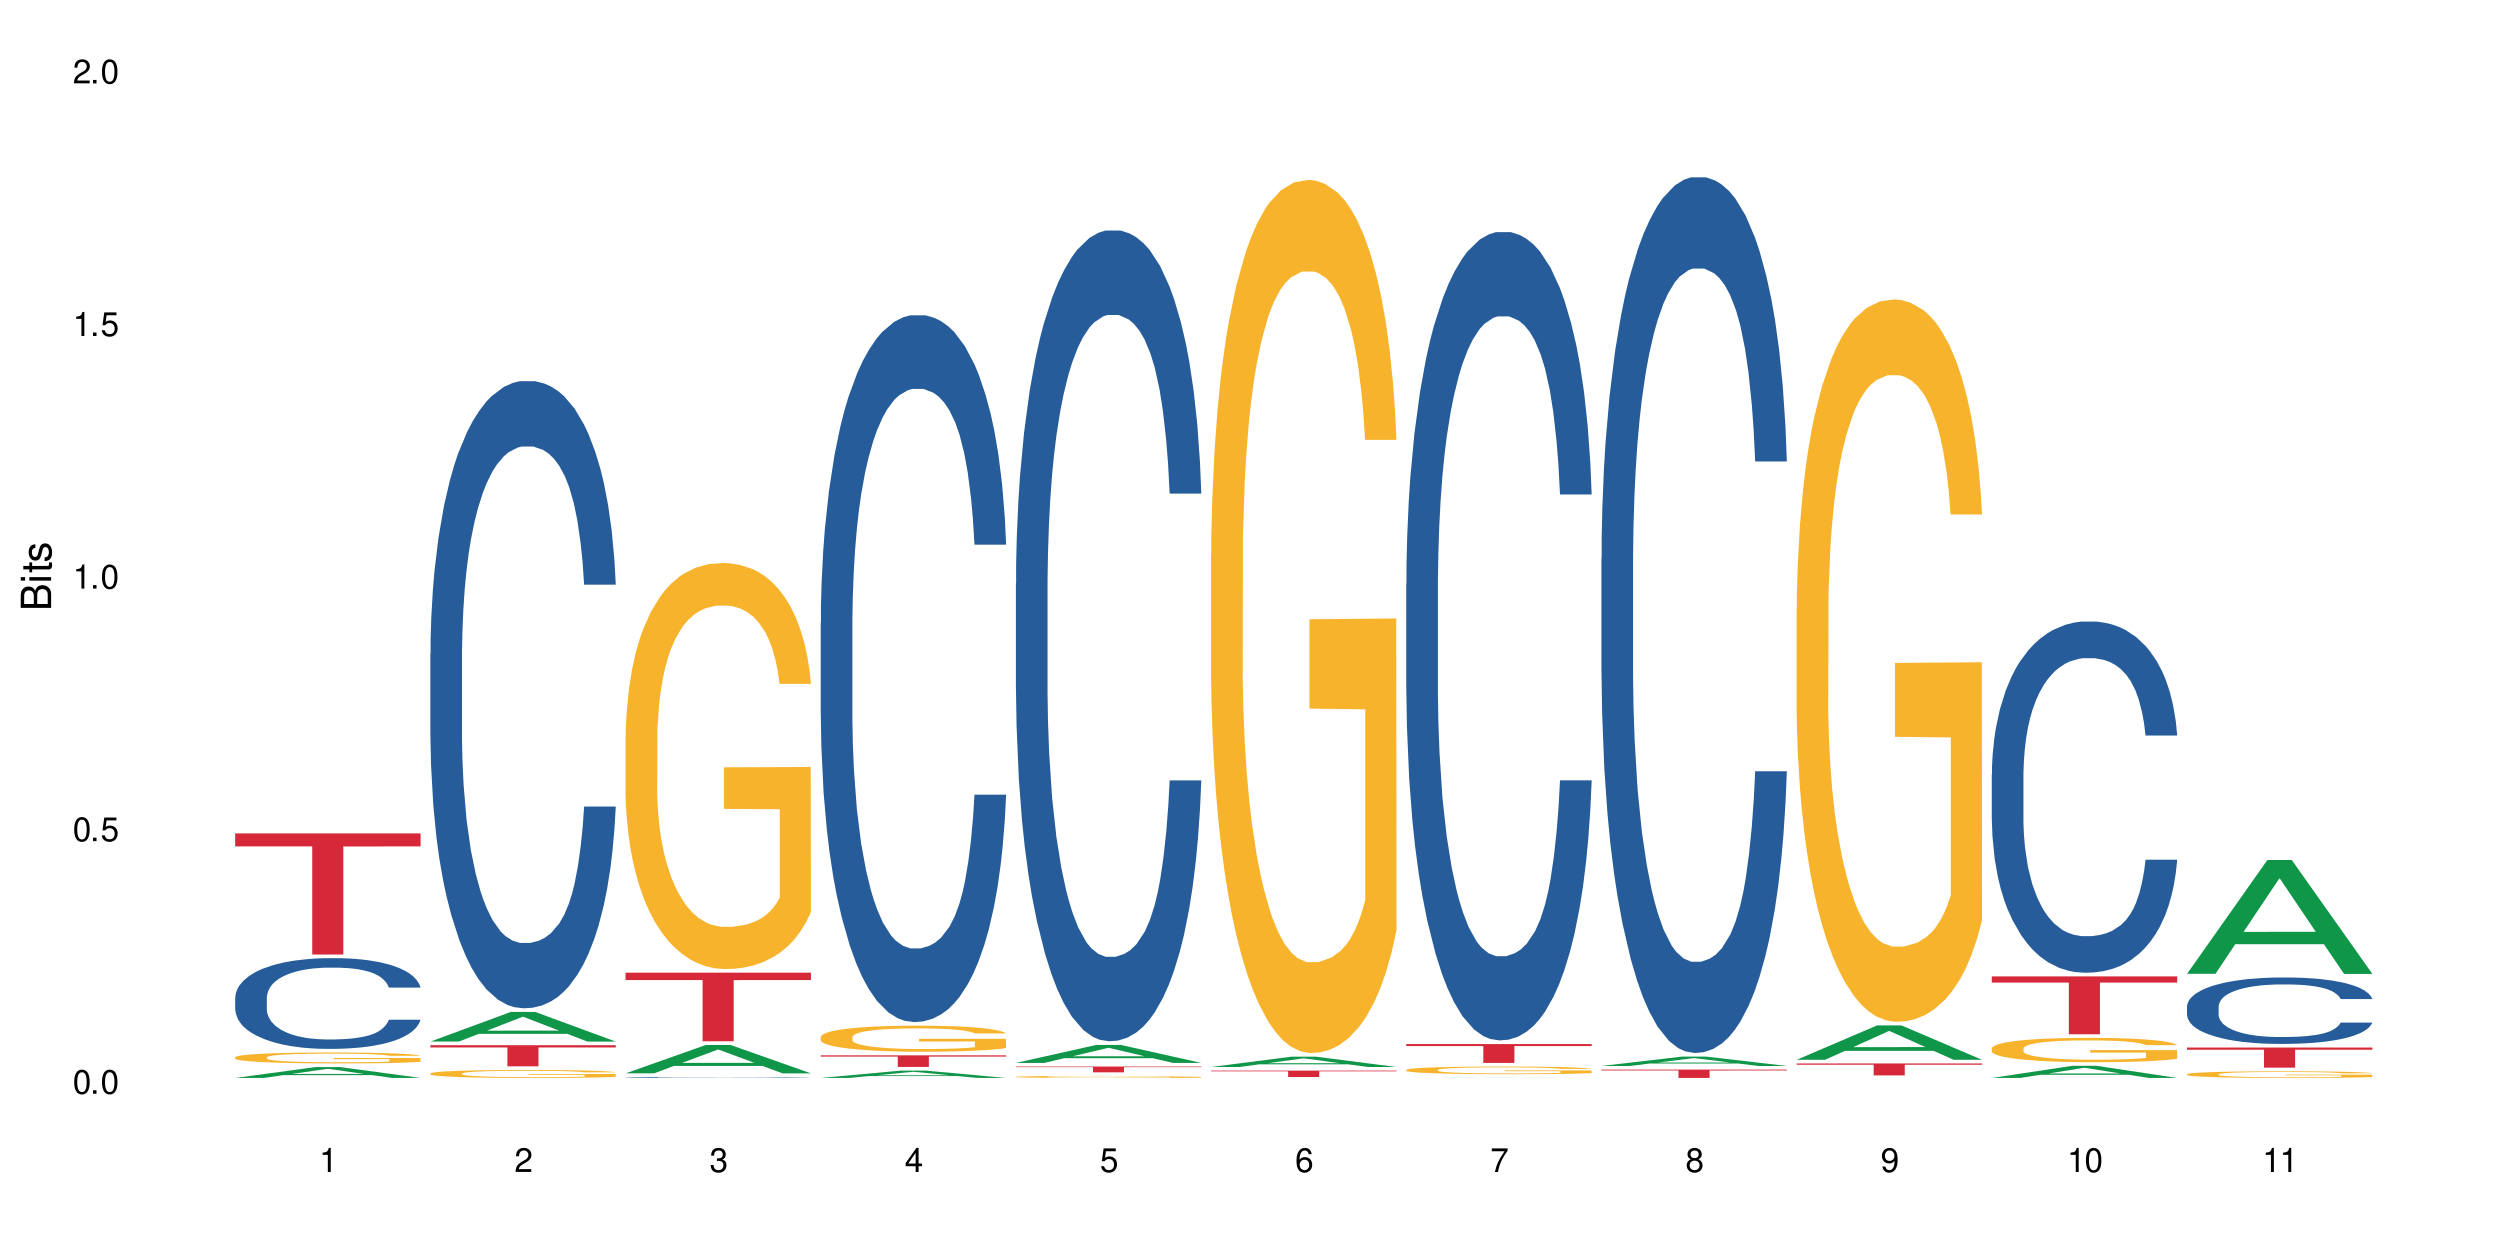 <?xml version="1.0" encoding="UTF-8"?>
<svg xmlns="http://www.w3.org/2000/svg" xmlns:xlink="http://www.w3.org/1999/xlink" width="720" height="360" viewBox="0 0 720 360">
<defs>
<g>
<g id="glyph-0-0">
</g>
<g id="glyph-0-1">
<path d="M 2.641 -6.938 C 2 -6.938 1.422 -6.656 1.078 -6.172 C 0.641 -5.562 0.406 -4.641 0.406 -3.359 C 0.406 -1.016 1.188 0.219 2.641 0.219 C 4.078 0.219 4.859 -1.016 4.859 -3.297 C 4.859 -4.641 4.656 -5.547 4.203 -6.172 C 3.844 -6.656 3.281 -6.938 2.641 -6.938 Z M 2.641 -6.188 C 3.547 -6.188 4 -5.25 4 -3.375 C 4 -1.406 3.562 -0.484 2.625 -0.484 C 1.734 -0.484 1.281 -1.438 1.281 -3.344 C 1.281 -5.25 1.734 -6.188 2.641 -6.188 Z M 2.641 -6.188 "/>
</g>
<g id="glyph-0-2">
<path d="M 1.828 -1 L 0.828 -1 L 0.828 0 L 1.828 0 Z M 1.828 -1 "/>
</g>
<g id="glyph-0-3">
<path d="M 4.562 -6.797 L 1.062 -6.797 L 0.547 -3.094 L 1.328 -3.094 C 1.719 -3.562 2.047 -3.734 2.578 -3.734 C 3.484 -3.734 4.062 -3.109 4.062 -2.094 C 4.062 -1.125 3.484 -0.531 2.578 -0.531 C 1.828 -0.531 1.375 -0.906 1.188 -1.672 L 0.328 -1.672 C 0.453 -1.109 0.547 -0.844 0.75 -0.594 C 1.125 -0.078 1.828 0.219 2.594 0.219 C 3.969 0.219 4.922 -0.781 4.922 -2.219 C 4.922 -3.562 4.031 -4.484 2.719 -4.484 C 2.25 -4.484 1.859 -4.359 1.469 -4.062 L 1.734 -5.969 L 4.562 -5.969 Z M 4.562 -6.797 "/>
</g>
<g id="glyph-0-4">
<path d="M 2.484 -4.938 L 2.484 0 L 3.328 0 L 3.328 -6.938 L 2.766 -6.938 C 2.469 -5.875 2.281 -5.734 0.984 -5.562 L 0.984 -4.938 Z M 2.484 -4.938 "/>
</g>
<g id="glyph-0-5">
<path d="M 4.859 -0.828 L 1.281 -0.828 C 1.359 -1.406 1.672 -1.781 2.5 -2.281 L 3.469 -2.828 C 4.406 -3.344 4.906 -4.062 4.906 -4.906 C 4.906 -5.484 4.672 -6.031 4.266 -6.406 C 3.859 -6.766 3.375 -6.938 2.719 -6.938 C 1.859 -6.938 1.219 -6.625 0.844 -6.031 C 0.609 -5.672 0.5 -5.234 0.484 -4.531 L 1.328 -4.531 C 1.359 -5.016 1.406 -5.281 1.531 -5.516 C 1.75 -5.938 2.188 -6.203 2.703 -6.203 C 3.469 -6.203 4.031 -5.641 4.031 -4.891 C 4.031 -4.344 3.719 -3.859 3.125 -3.516 L 2.234 -3 C 0.812 -2.172 0.406 -1.531 0.328 -0.016 L 4.859 -0.016 Z M 4.859 -0.828 "/>
</g>
<g id="glyph-0-6">
<path d="M 2.125 -3.188 L 2.578 -3.188 C 3.5 -3.188 3.984 -2.766 3.984 -1.922 C 3.984 -1.062 3.469 -0.531 2.594 -0.531 C 1.656 -0.531 1.203 -1 1.156 -2.016 L 0.312 -2.016 C 0.344 -1.453 0.438 -1.094 0.609 -0.781 C 0.953 -0.109 1.625 0.219 2.547 0.219 C 3.953 0.219 4.859 -0.625 4.859 -1.938 C 4.859 -2.828 4.516 -3.297 3.703 -3.594 C 4.344 -3.844 4.656 -4.328 4.656 -5.031 C 4.656 -6.219 3.875 -6.938 2.578 -6.938 C 1.203 -6.938 0.484 -6.172 0.453 -4.703 L 1.297 -4.703 C 1.312 -5.125 1.344 -5.359 1.453 -5.578 C 1.641 -5.969 2.062 -6.203 2.594 -6.203 C 3.344 -6.203 3.797 -5.75 3.797 -5 C 3.797 -4.516 3.609 -4.219 3.25 -4.047 C 3.016 -3.953 2.703 -3.922 2.125 -3.906 Z M 2.125 -3.188 "/>
</g>
<g id="glyph-0-7">
<path d="M 3.141 -1.672 L 3.141 0 L 3.984 0 L 3.984 -1.672 L 4.984 -1.672 L 4.984 -2.438 L 3.984 -2.438 L 3.984 -6.938 L 3.359 -6.938 L 0.266 -2.578 L 0.266 -1.672 Z M 3.141 -2.438 L 1 -2.438 L 3.141 -5.5 Z M 3.141 -2.438 "/>
</g>
<g id="glyph-0-8">
<path d="M 4.781 -5.125 C 4.609 -6.266 3.891 -6.938 2.844 -6.938 C 2.094 -6.938 1.422 -6.578 1.031 -5.953 C 0.594 -5.266 0.406 -4.422 0.406 -3.172 C 0.406 -2 0.578 -1.25 0.984 -0.641 C 1.359 -0.078 1.953 0.219 2.703 0.219 C 3.984 0.219 4.922 -0.75 4.922 -2.094 C 4.922 -3.375 4.062 -4.281 2.844 -4.281 C 2.172 -4.281 1.641 -4.031 1.281 -3.516 C 1.281 -5.234 1.828 -6.188 2.797 -6.188 C 3.391 -6.188 3.797 -5.797 3.938 -5.125 Z M 2.734 -3.531 C 3.547 -3.531 4.062 -2.953 4.062 -2.031 C 4.062 -1.156 3.484 -0.531 2.703 -0.531 C 1.922 -0.531 1.328 -1.188 1.328 -2.078 C 1.328 -2.938 1.906 -3.531 2.734 -3.531 Z M 2.734 -3.531 "/>
</g>
<g id="glyph-0-9">
<path d="M 4.984 -6.797 L 0.438 -6.797 L 0.438 -5.969 L 4.109 -5.969 C 2.5 -3.656 1.828 -2.234 1.328 0 L 2.219 0 C 2.594 -2.172 3.453 -4.047 4.984 -6.094 Z M 4.984 -6.797 "/>
</g>
<g id="glyph-0-10">
<path d="M 3.75 -3.656 C 4.469 -4.094 4.688 -4.438 4.688 -5.078 C 4.688 -6.172 3.844 -6.938 2.641 -6.938 C 1.438 -6.938 0.594 -6.172 0.594 -5.094 C 0.594 -4.438 0.812 -4.094 1.516 -3.656 C 0.734 -3.266 0.359 -2.703 0.359 -1.922 C 0.359 -0.656 1.281 0.219 2.641 0.219 C 3.984 0.219 4.922 -0.656 4.922 -1.922 C 4.922 -2.703 4.531 -3.266 3.75 -3.656 Z M 2.641 -6.188 C 3.359 -6.188 3.812 -5.75 3.812 -5.062 C 3.812 -4.406 3.344 -3.984 2.641 -3.984 C 1.922 -3.984 1.453 -4.406 1.453 -5.078 C 1.453 -5.75 1.922 -6.188 2.641 -6.188 Z M 2.641 -3.266 C 3.484 -3.266 4.062 -2.719 4.062 -1.906 C 4.062 -1.078 3.484 -0.531 2.625 -0.531 C 1.797 -0.531 1.219 -1.094 1.219 -1.906 C 1.219 -2.719 1.781 -3.266 2.641 -3.266 Z M 2.641 -3.266 "/>
</g>
<g id="glyph-0-11">
<path d="M 0.516 -1.578 C 0.672 -0.453 1.406 0.219 2.438 0.219 C 3.188 0.219 3.859 -0.141 4.266 -0.766 C 4.688 -1.453 4.891 -2.297 4.891 -3.547 C 4.891 -4.719 4.703 -5.453 4.312 -6.078 C 3.938 -6.641 3.344 -6.938 2.594 -6.938 C 1.297 -6.938 0.359 -5.969 0.359 -4.625 C 0.359 -3.344 1.234 -2.453 2.453 -2.453 C 3.094 -2.453 3.578 -2.672 4.016 -3.203 C 4 -1.484 3.469 -0.531 2.5 -0.531 C 1.906 -0.531 1.484 -0.906 1.359 -1.578 Z M 2.578 -6.203 C 3.375 -6.203 3.969 -5.531 3.969 -4.641 C 3.969 -3.797 3.391 -3.188 2.547 -3.188 C 1.734 -3.188 1.234 -3.766 1.234 -4.688 C 1.234 -5.562 1.797 -6.203 2.578 -6.203 Z M 2.578 -6.203 "/>
</g>
<g id="glyph-1-0">
</g>
<g id="glyph-1-1">
<path d="M 0 -0.953 L 0 -4.891 C 0 -5.719 -0.234 -6.344 -0.734 -6.797 C -1.188 -7.234 -1.812 -7.469 -2.5 -7.469 C -3.547 -7.469 -4.188 -7 -4.625 -5.875 C -4.984 -6.688 -5.625 -7.094 -6.531 -7.094 C -7.172 -7.094 -7.734 -6.859 -8.141 -6.391 C -8.562 -5.922 -8.75 -5.344 -8.75 -4.5 L -8.75 -0.953 Z M -4.984 -2.062 L -7.766 -2.062 L -7.766 -4.219 C -7.766 -4.844 -7.688 -5.203 -7.453 -5.5 C -7.219 -5.812 -6.859 -5.969 -6.375 -5.969 C -5.891 -5.969 -5.531 -5.812 -5.297 -5.5 C -5.062 -5.203 -4.984 -4.844 -4.984 -4.219 Z M -0.984 -2.062 L -4 -2.062 L -4 -4.781 C -4 -5.766 -3.438 -6.359 -2.484 -6.359 C -1.547 -6.359 -0.984 -5.766 -0.984 -4.781 Z M -0.984 -2.062 "/>
</g>
<g id="glyph-1-2">
<path d="M -6.281 -1.797 L -6.281 -0.797 L 0 -0.797 L 0 -1.797 Z M -8.75 -1.797 L -8.75 -0.797 L -7.484 -0.797 L -7.484 -1.797 Z M -8.75 -1.797 "/>
</g>
<g id="glyph-1-3">
<path d="M -6.281 -3.047 L -6.281 -2.016 L -8.016 -2.016 L -8.016 -1.016 L -6.281 -1.016 L -6.281 -0.172 L -5.469 -0.172 L -5.469 -1.016 L -0.719 -1.016 C -0.078 -1.016 0.281 -1.453 0.281 -2.234 C 0.281 -2.5 0.25 -2.719 0.188 -3.047 L -0.641 -3.047 C -0.609 -2.906 -0.594 -2.766 -0.594 -2.562 C -0.594 -2.141 -0.719 -2.016 -1.156 -2.016 L -5.469 -2.016 L -5.469 -3.047 Z M -6.281 -3.047 "/>
</g>
<g id="glyph-1-4">
<path d="M -4.531 -5.25 C -5.766 -5.25 -6.469 -4.422 -6.469 -2.969 C -6.469 -1.516 -5.719 -0.562 -4.547 -0.562 C -3.562 -0.562 -3.094 -1.062 -2.734 -2.562 L -2.516 -3.484 C -2.344 -4.188 -2.094 -4.469 -1.641 -4.469 C -1.047 -4.469 -0.641 -3.875 -0.641 -3 C -0.641 -2.453 -0.797 -2 -1.062 -1.75 C -1.25 -1.594 -1.422 -1.531 -1.875 -1.469 L -1.875 -0.406 C -0.422 -0.453 0.281 -1.266 0.281 -2.922 C 0.281 -4.5 -0.5 -5.516 -1.719 -5.516 C -2.656 -5.516 -3.172 -4.984 -3.469 -3.734 L -3.703 -2.766 C -3.891 -1.953 -4.156 -1.609 -4.594 -1.609 C -5.188 -1.609 -5.547 -2.125 -5.547 -2.938 C -5.547 -3.75 -5.203 -4.172 -4.531 -4.203 Z M -4.531 -5.25 "/>
</g>
</g>
</defs>
<rect x="-72" y="-36" width="864" height="432" fill="rgb(100%, 100%, 100%)" fill-opacity="1"/>
<path fill-rule="nonzero" fill="rgb(6.275%, 58.824%, 28.235%)" fill-opacity="1" d="M 67.73 310.453 L 67.789 310.449 L 90.895 307.309 L 97.91 307.309 L 121.133 310.453 L 112.973 310.453 L 107.152 309.633 L 81.652 309.633 L 75.945 310.453 L 67.73 310.453 L 84.105 309.293 L 104.816 309.293 L 94.488 307.824 L 94.375 307.82 L 94.262 307.832 L 84.047 309.293 L 84.105 309.293 Z M 67.73 310.453 "/>
<path fill-rule="nonzero" fill="rgb(14.51%, 36.078%, 60%)" fill-opacity="1" d="M 67.73 287.324 L 67.797 287.301 L 67.797 286.727 L 67.992 285.82 L 68.449 284.672 L 68.902 283.887 L 70.074 282.477 L 71.703 281.113 L 73.398 280.062 L 74.633 279.441 L 75.742 278.965 L 78.281 278.082 L 79.91 277.629 L 81.668 277.223 L 83.816 276.816 L 85.379 276.578 L 88.895 276.195 L 91.5 276.027 L 93.52 275.957 L 97.883 275.957 L 100.488 276.051 L 102.375 276.172 L 104.461 276.363 L 106.219 276.578 L 109.281 277.102 L 112.016 277.77 L 113.254 278.152 L 115.207 278.895 L 116.703 279.609 L 117.746 280.23 L 118.918 281.113 L 119.961 282.191 L 120.742 283.406 L 121.133 284.434 L 112.016 284.434 L 111.559 283.48 L 111.039 282.738 L 110.062 281.758 L 109.086 281.066 L 107.715 280.375 L 106.48 279.922 L 104.785 279.469 L 103.289 279.18 L 101.727 278.965 L 100.227 278.82 L 97.363 278.68 L 94.039 278.68 L 92.805 278.727 L 90.262 278.918 L 88.895 279.086 L 86.941 279.418 L 85.574 279.73 L 83.945 280.207 L 82.84 280.613 L 81.473 281.234 L 80.496 281.785 L 79.387 282.57 L 78.738 283.168 L 78.152 283.836 L 77.629 284.625 L 77.238 285.461 L 76.977 286.344 L 76.848 287.203 L 76.848 290.906 L 76.977 291.766 L 77.305 292.77 L 78.152 294.227 L 79.387 295.492 L 80.82 296.496 L 82.188 297.211 L 82.969 297.547 L 84.012 297.926 L 85.641 298.406 L 87.984 298.883 L 89.352 299.074 L 91.438 299.266 L 93.586 299.359 L 96.449 299.359 L 98.988 299.266 L 100.684 299.145 L 102.441 298.953 L 104.852 298.547 L 106.348 298.168 L 107.652 297.711 L 108.629 297.258 L 109.281 296.875 L 110.258 296.137 L 111.039 295.324 L 111.625 294.488 L 112.016 293.676 L 121.133 293.676 L 120.742 294.633 L 120.156 295.562 L 119.57 296.254 L 118.656 297.09 L 117.613 297.832 L 116.117 298.668 L 114.879 299.219 L 113.254 299.812 L 111.754 300.27 L 110.125 300.676 L 107.715 301.152 L 106.152 301.391 L 104.461 301.605 L 102.441 301.797 L 99.902 301.965 L 97.168 302.059 L 94.625 302.082 L 91.891 302.035 L 89.871 301.941 L 87.203 301.727 L 83.883 301.293 L 81.473 300.84 L 79.582 300.387 L 77.957 299.91 L 76.133 299.266 L 73.789 298.215 L 72.355 297.402 L 71.379 296.734 L 70.27 295.801 L 69.488 294.965 L 68.578 293.629 L 67.926 291.934 L 67.73 290.621 Z M 67.73 287.324 "/>
<path fill-rule="nonzero" fill="rgb(96.863%, 70.196%, 16.863%)" fill-opacity="1" d="M 67.73 304.473 L 67.797 304.469 L 67.797 304.41 L 68.055 304.281 L 68.707 304.105 L 69.555 303.957 L 70.465 303.844 L 71.051 303.781 L 72.027 303.695 L 72.875 303.633 L 75.023 303.504 L 77.762 303.383 L 79.258 303.332 L 80.949 303.281 L 83.359 303.227 L 84.469 303.207 L 87.855 303.16 L 91.695 303.133 L 95.93 303.125 L 97.883 303.129 L 100.555 303.141 L 104.199 303.172 L 106.285 303.199 L 107.91 303.227 L 109.605 303.266 L 111.688 303.324 L 113.645 303.391 L 115.207 303.461 L 116.77 303.547 L 118.07 303.637 L 119.18 303.738 L 120.156 303.859 L 120.742 303.961 L 121.133 304.062 L 112.078 304.062 L 111.559 303.961 L 110.973 303.883 L 109.996 303.789 L 109.02 303.719 L 108.043 303.664 L 106.219 303.59 L 104.656 303.543 L 102.703 303.504 L 100.812 303.477 L 98.664 303.461 L 97.363 303.453 L 93.91 303.453 L 90.785 303.477 L 88.961 303.496 L 87.66 303.52 L 85.836 303.562 L 84.727 303.598 L 84.078 303.621 L 82.125 303.711 L 80.82 303.789 L 80.105 303.844 L 79.191 303.93 L 78.543 304.008 L 77.824 304.125 L 77.434 304.211 L 76.914 304.406 L 76.848 304.922 L 77.043 305.031 L 77.434 305.148 L 77.957 305.254 L 78.738 305.363 L 79.52 305.445 L 80.887 305.559 L 82.059 305.633 L 82.969 305.68 L 84.727 305.758 L 85.445 305.785 L 87.137 305.836 L 88.895 305.875 L 91.047 305.91 L 92.672 305.926 L 95.277 305.941 L 98.598 305.941 L 102.508 305.926 L 104.98 305.902 L 106.676 305.879 L 107.781 305.859 L 109.148 305.828 L 110.125 305.797 L 111.039 305.766 L 112.145 305.719 L 112.145 305.031 L 96.059 305.027 L 96.059 304.707 L 121.066 304.703 L 121.133 305.828 L 119.766 305.902 L 118.07 305.98 L 116.441 306.035 L 114.75 306.086 L 112.34 306.141 L 110.387 306.176 L 107.391 306.215 L 104.656 306.238 L 101.789 306.258 L 99.25 306.266 L 96.254 306.27 L 93.586 306.262 L 90.719 306.246 L 88.441 306.223 L 86.355 306.195 L 84.273 306.156 L 81.668 306.098 L 79.973 306.047 L 78.215 305.988 L 76.457 305.914 L 74.895 305.84 L 73.852 305.777 L 72.812 305.707 L 71.703 305.621 L 70.66 305.523 L 69.879 305.438 L 69.164 305.336 L 68.645 305.242 L 68.121 305.113 L 67.859 305.008 L 67.73 304.918 Z M 67.73 304.473 "/>
<path fill-rule="nonzero" fill="rgb(83.922%, 15.686%, 22.353%)" fill-opacity="1" d="M 67.73 240.023 L 121.133 240.023 L 121.133 243.758 L 98.875 243.789 L 98.875 274.914 L 89.922 274.914 L 89.922 243.82 L 89.793 243.758 L 67.73 243.758 Z M 67.73 240.023 "/>
<path fill-rule="nonzero" fill="rgb(6.275%, 58.824%, 28.235%)" fill-opacity="1" d="M 123.941 299.969 L 124 299.961 L 147.105 291.438 L 154.125 291.438 L 177.344 299.98 L 169.184 299.98 L 163.367 297.75 L 137.863 297.75 L 132.156 299.969 L 123.941 299.969 L 140.316 296.824 L 161.027 296.816 L 150.699 292.832 L 150.586 292.824 L 150.473 292.848 L 140.258 296.816 L 140.316 296.824 Z M 123.941 299.969 "/>
<path fill-rule="nonzero" fill="rgb(14.51%, 36.078%, 60%)" fill-opacity="1" d="M 123.941 188.363 L 124.008 188.199 L 124.008 184.234 L 124.203 177.961 L 124.66 170.039 L 125.113 164.59 L 126.285 154.848 L 127.914 145.438 L 129.609 138.172 L 130.844 133.879 L 131.953 130.578 L 134.492 124.469 L 136.121 121.332 L 137.879 118.527 L 140.027 115.719 L 141.59 114.07 L 145.109 111.426 L 147.711 110.273 L 149.73 109.777 L 154.094 109.777 L 156.699 110.438 L 158.59 111.262 L 160.672 112.582 L 162.43 114.07 L 165.492 117.699 L 168.227 122.324 L 169.465 124.965 L 171.418 130.082 L 172.914 135.035 L 173.957 139.328 L 175.129 145.438 L 176.172 152.867 L 176.953 161.289 L 177.344 168.387 L 168.227 168.387 L 167.77 161.781 L 167.25 156.664 L 166.273 149.895 L 165.297 145.109 L 163.93 140.32 L 162.691 137.184 L 160.996 134.047 L 159.5 132.066 L 157.938 130.578 L 156.438 129.59 L 153.574 128.598 L 150.254 128.598 L 149.016 128.93 L 146.477 130.25 L 145.109 131.406 L 143.152 133.715 L 141.785 135.863 L 140.156 139.164 L 139.051 141.969 L 137.684 146.262 L 136.707 150.059 L 135.598 155.508 L 134.949 159.637 L 134.363 164.258 L 133.84 169.707 L 133.449 175.484 L 133.191 181.594 L 133.059 187.539 L 133.059 213.129 L 133.191 219.07 L 133.516 226.004 L 134.363 236.078 L 135.598 244.828 L 137.031 251.762 L 138.398 256.715 L 139.18 259.023 L 140.223 261.668 L 141.852 264.969 L 144.195 268.27 L 145.562 269.59 L 147.648 270.914 L 149.797 271.574 L 152.66 271.574 L 155.203 270.914 L 156.895 270.086 L 158.652 268.766 L 161.062 265.961 L 162.559 263.316 L 163.863 260.18 L 164.84 257.043 L 165.492 254.402 L 166.469 249.285 L 167.25 243.672 L 167.836 237.895 L 168.227 232.281 L 177.344 232.281 L 176.953 238.883 L 176.367 245.32 L 175.781 250.109 L 174.867 255.887 L 173.828 261.008 L 172.328 266.785 L 171.09 270.582 L 169.465 274.711 L 167.965 277.848 L 166.336 280.652 L 163.93 283.957 L 162.363 285.605 L 160.672 287.094 L 158.652 288.414 L 156.113 289.57 L 153.379 290.23 L 150.84 290.395 L 148.102 290.062 L 146.086 289.402 L 143.414 287.918 L 140.094 284.945 L 137.684 281.809 L 135.793 278.672 L 134.168 275.371 L 132.344 270.914 L 130 263.648 L 128.566 258.035 L 127.59 253.41 L 126.48 246.973 L 125.699 241.195 L 124.789 231.949 L 124.137 220.227 L 123.941 211.148 Z M 123.941 188.363 "/>
<path fill-rule="nonzero" fill="rgb(96.863%, 70.196%, 16.863%)" fill-opacity="1" d="M 123.941 309.141 L 124.008 309.137 L 124.008 309.094 L 124.27 309 L 124.918 308.871 L 125.766 308.762 L 126.676 308.68 L 127.266 308.633 L 128.242 308.57 L 129.086 308.523 L 131.234 308.43 L 133.973 308.344 L 135.469 308.305 L 137.164 308.27 L 139.57 308.23 L 140.68 308.215 L 144.066 308.18 L 147.906 308.16 L 152.141 308.152 L 154.094 308.156 L 156.766 308.164 L 160.41 308.188 L 162.496 308.207 L 164.125 308.23 L 165.816 308.258 L 167.902 308.297 L 169.855 308.348 L 171.418 308.398 L 172.98 308.461 L 174.281 308.527 L 175.391 308.602 L 176.367 308.691 L 176.953 308.766 L 177.344 308.84 L 168.293 308.84 L 167.77 308.766 L 167.184 308.707 L 166.207 308.637 L 165.23 308.59 L 164.254 308.547 L 162.43 308.492 L 160.867 308.461 L 158.914 308.43 L 157.023 308.41 L 154.875 308.398 L 153.574 308.395 L 150.121 308.395 L 146.996 308.41 L 145.172 308.426 L 143.871 308.441 L 142.047 308.473 L 140.941 308.5 L 140.289 308.516 L 138.336 308.582 L 137.031 308.641 L 136.316 308.68 L 135.402 308.742 L 134.754 308.801 L 134.035 308.883 L 133.645 308.949 L 133.125 309.09 L 133.059 309.469 L 133.254 309.547 L 133.645 309.637 L 134.168 309.711 L 134.949 309.789 L 135.73 309.852 L 137.098 309.934 L 138.27 309.988 L 139.18 310.023 L 140.941 310.082 L 141.656 310.098 L 143.348 310.137 L 145.109 310.168 L 147.258 310.191 L 148.883 310.203 L 151.488 310.215 L 154.812 310.215 L 158.719 310.203 L 161.191 310.184 L 162.887 310.168 L 163.992 310.152 L 165.359 310.133 L 166.336 310.109 L 167.25 310.086 L 168.355 310.051 L 168.355 309.547 L 152.27 309.547 L 152.27 309.312 L 177.277 309.309 L 177.344 310.133 L 175.977 310.188 L 174.281 310.242 L 172.656 310.285 L 170.961 310.32 L 168.551 310.359 L 166.598 310.387 L 163.602 310.414 L 160.867 310.434 L 158 310.445 L 155.461 310.453 L 152.465 310.453 L 149.797 310.449 L 146.93 310.438 L 144.652 310.422 L 142.566 310.398 L 140.484 310.371 L 137.879 310.328 L 136.188 310.293 L 134.426 310.25 L 132.668 310.195 L 131.105 310.141 L 130.062 310.094 L 129.023 310.043 L 127.914 309.98 L 126.871 309.91 L 126.09 309.844 L 125.375 309.77 L 124.855 309.703 L 124.332 309.609 L 124.074 309.531 L 123.941 309.465 Z M 123.941 309.141 "/>
<path fill-rule="nonzero" fill="rgb(83.922%, 15.686%, 22.353%)" fill-opacity="1" d="M 123.941 301.02 L 177.344 301.02 L 177.344 301.672 L 155.086 301.68 L 155.086 307.109 L 146.133 307.109 L 146.133 301.684 L 146.004 301.672 L 123.941 301.672 Z M 123.941 301.02 "/>
<path fill-rule="nonzero" fill="rgb(6.275%, 58.824%, 28.235%)" fill-opacity="1" d="M 180.152 309.125 L 180.211 309.117 L 203.316 300.934 L 210.336 300.934 L 233.555 309.133 L 225.395 309.133 L 219.578 306.992 L 194.074 306.992 L 188.371 309.125 L 180.152 309.125 L 196.527 306.109 L 217.238 306.102 L 206.91 302.273 L 206.797 302.266 L 206.684 302.289 L 196.473 306.102 L 196.527 306.109 Z M 180.152 309.125 "/>
<path fill-rule="nonzero" fill="rgb(14.51%, 36.078%, 60%)" fill-opacity="1" d="M 180.152 310.297 L 180.219 310.297 L 180.219 310.289 L 180.414 310.281 L 180.871 310.27 L 181.324 310.262 L 182.5 310.246 L 184.125 310.23 L 185.82 310.219 L 187.059 310.215 L 188.164 310.207 L 190.703 310.199 L 192.332 310.195 L 194.09 310.191 L 196.238 310.184 L 197.801 310.184 L 201.32 310.18 L 203.922 310.176 L 212.91 310.176 L 214.801 310.18 L 216.883 310.18 L 218.641 310.184 L 221.703 310.188 L 224.438 310.195 L 225.676 310.199 L 227.629 310.207 L 229.125 310.215 L 230.168 310.223 L 231.34 310.23 L 232.383 310.242 L 233.164 310.254 L 233.555 310.266 L 224.438 310.266 L 223.98 310.258 L 223.461 310.25 L 222.484 310.238 L 221.508 310.23 L 220.141 310.223 L 218.902 310.219 L 217.207 310.215 L 215.711 310.211 L 214.148 310.207 L 212.648 310.207 L 209.785 310.203 L 206.465 310.203 L 205.227 310.207 L 202.688 310.207 L 201.32 310.211 L 199.363 310.215 L 197.996 310.215 L 196.371 310.223 L 195.262 310.227 L 193.895 310.23 L 192.918 310.238 L 191.812 310.246 L 191.16 310.254 L 190.574 310.262 L 190.051 310.27 L 189.66 310.277 L 189.402 310.285 L 189.27 310.297 L 189.27 310.336 L 189.402 310.344 L 189.727 310.355 L 190.574 310.371 L 191.812 310.383 L 193.242 310.395 L 194.609 310.402 L 195.395 310.406 L 196.434 310.41 L 198.062 310.414 L 200.406 310.422 L 201.773 310.422 L 203.859 310.426 L 211.414 310.426 L 213.105 310.422 L 214.863 310.422 L 217.273 310.418 L 218.773 310.414 L 220.074 310.406 L 221.051 310.402 L 221.703 310.398 L 222.68 310.391 L 223.461 310.383 L 224.047 310.375 L 224.438 310.363 L 233.555 310.363 L 233.164 310.375 L 232.578 310.387 L 231.992 310.391 L 231.082 310.402 L 230.039 310.41 L 228.539 310.418 L 227.305 310.426 L 225.676 310.43 L 224.176 310.434 L 222.551 310.441 L 220.141 310.445 L 218.578 310.445 L 216.883 310.449 L 214.863 310.453 L 202.297 310.453 L 199.625 310.449 L 196.305 310.445 L 193.895 310.441 L 192.008 310.438 L 190.379 310.43 L 188.555 310.426 L 186.211 310.414 L 184.777 310.406 L 183.801 310.398 L 182.695 310.387 L 181.914 310.379 L 181 310.363 L 180.348 310.348 L 180.152 310.332 Z M 180.152 310.297 "/>
<path fill-rule="nonzero" fill="rgb(96.863%, 70.196%, 16.863%)" fill-opacity="1" d="M 180.152 212.23 L 180.219 212.121 L 180.219 209.984 L 180.48 205.18 L 181.129 198.555 L 181.977 193.109 L 182.891 188.836 L 183.477 186.594 L 184.453 183.387 L 185.297 181.039 L 187.449 176.23 L 190.184 171.746 L 191.68 169.824 L 193.375 168.008 L 195.785 165.977 L 196.891 165.23 L 200.277 163.52 L 204.121 162.453 L 208.352 162.133 L 210.305 162.238 L 212.977 162.668 L 216.621 163.84 L 218.707 164.91 L 220.336 165.977 L 222.027 167.367 L 224.113 169.504 L 226.066 172.066 L 227.629 174.629 L 229.191 177.836 L 230.492 181.254 L 231.602 184.992 L 232.578 189.477 L 233.164 193.215 L 233.555 196.953 L 224.504 196.953 L 223.98 193.215 L 223.395 190.332 L 222.418 186.809 L 221.441 184.242 L 220.465 182.215 L 218.641 179.438 L 217.078 177.727 L 215.125 176.23 L 213.238 175.27 L 211.086 174.629 L 209.785 174.414 L 206.332 174.414 L 203.207 175.164 L 201.383 176.02 L 200.082 176.871 L 198.258 178.477 L 197.152 179.758 L 196.5 180.613 L 194.547 183.922 L 193.242 186.914 L 192.527 188.941 L 191.617 192.148 L 190.965 195.031 L 190.246 199.305 L 189.855 202.508 L 189.336 209.773 L 189.27 229 L 189.465 233.059 L 189.855 237.438 L 190.379 241.285 L 191.16 245.344 L 191.941 248.441 L 193.309 252.605 L 194.48 255.383 L 195.395 257.199 L 197.152 260.082 L 197.867 261.043 L 199.562 262.969 L 201.32 264.461 L 203.469 265.746 L 205.098 266.387 L 207.699 266.918 L 211.023 266.918 L 214.93 266.277 L 217.402 265.426 L 219.098 264.57 L 220.203 263.82 L 221.57 262.648 L 222.551 261.578 L 223.461 260.402 L 224.566 258.586 L 224.566 233.059 L 208.484 232.953 L 208.484 220.988 L 233.488 220.883 L 233.555 262.648 L 232.188 265.531 L 230.492 268.309 L 228.867 270.445 L 227.172 272.262 L 224.762 274.289 L 222.809 275.57 L 219.812 277.066 L 217.078 278.027 L 214.215 278.668 L 211.672 278.988 L 208.68 279.098 L 206.008 278.883 L 203.141 278.242 L 200.863 277.387 L 198.777 276.32 L 196.695 274.93 L 194.09 272.688 L 192.398 270.871 L 190.641 268.629 L 188.879 265.957 L 187.316 263.074 L 186.277 260.832 L 185.234 258.266 L 184.125 255.062 L 183.086 251.43 L 182.305 248.121 L 181.586 244.383 L 181.066 240.855 L 180.543 236.051 L 180.285 232.203 L 180.152 228.891 Z M 180.152 212.23 "/>
<path fill-rule="nonzero" fill="rgb(83.922%, 15.686%, 22.353%)" fill-opacity="1" d="M 180.152 280.137 L 233.555 280.137 L 233.555 282.254 L 211.301 282.27 L 211.301 299.891 L 202.344 299.891 L 202.344 282.289 L 202.215 282.254 L 180.152 282.254 Z M 180.152 280.137 "/>
<path fill-rule="nonzero" fill="rgb(6.275%, 58.824%, 28.235%)" fill-opacity="1" d="M 236.367 310.453 L 236.422 310.449 L 259.527 308.328 L 266.547 308.328 L 289.766 310.453 L 281.609 310.453 L 275.789 309.898 L 250.285 309.898 L 244.582 310.453 L 236.367 310.453 L 252.738 309.668 L 273.449 309.668 L 263.121 308.676 L 263.008 308.672 L 262.895 308.68 L 252.684 309.668 L 252.738 309.668 Z M 236.367 310.453 "/>
<path fill-rule="nonzero" fill="rgb(14.51%, 36.078%, 60%)" fill-opacity="1" d="M 236.367 179.375 L 236.43 179.188 L 236.43 174.723 L 236.625 167.652 L 237.082 158.723 L 237.539 152.582 L 238.711 141.605 L 240.34 131 L 242.031 122.812 L 243.27 117.977 L 244.375 114.254 L 246.914 107.371 L 248.543 103.836 L 250.301 100.672 L 252.449 97.508 L 254.016 95.648 L 257.531 92.672 L 260.137 91.367 L 262.152 90.809 L 266.516 90.809 L 269.121 91.555 L 271.012 92.484 L 273.094 93.973 L 274.852 95.648 L 277.914 99.742 L 280.648 104.949 L 281.887 107.926 L 283.84 113.695 L 285.34 119.277 L 286.379 124.113 L 287.551 131 L 288.594 139.371 L 289.375 148.859 L 289.766 156.863 L 280.648 156.863 L 280.191 149.418 L 279.672 143.652 L 278.695 136.023 L 277.719 130.629 L 276.352 125.23 L 275.113 121.695 L 273.422 118.16 L 271.922 115.93 L 270.359 114.254 L 268.863 113.137 L 265.996 112.02 L 262.676 112.02 L 261.438 112.395 L 258.898 113.883 L 257.531 115.184 L 255.578 117.789 L 254.211 120.207 L 252.582 123.93 L 251.473 127.094 L 250.105 131.93 L 249.129 136.207 L 248.023 142.348 L 247.371 147 L 246.785 152.211 L 246.266 158.352 L 245.875 164.863 L 245.613 171.746 L 245.484 178.445 L 245.484 207.285 L 245.613 213.98 L 245.938 221.797 L 246.785 233.145 L 248.023 243.008 L 249.457 250.82 L 250.824 256.402 L 251.605 259.008 L 252.645 261.984 L 254.273 265.707 L 256.617 269.43 L 257.984 270.918 L 260.07 272.406 L 262.219 273.148 L 265.086 273.148 L 267.625 272.406 L 269.316 271.477 L 271.074 269.988 L 273.484 266.824 L 274.984 263.848 L 276.285 260.312 L 277.262 256.777 L 277.914 253.801 L 278.891 248.031 L 279.672 241.707 L 280.258 235.191 L 280.648 228.867 L 289.766 228.867 L 289.375 236.309 L 288.789 243.566 L 288.203 248.961 L 287.293 255.473 L 286.25 261.242 L 284.75 267.754 L 283.516 272.031 L 281.887 276.684 L 280.387 280.219 L 278.762 283.383 L 276.352 287.105 L 274.789 288.965 L 273.094 290.641 L 271.074 292.129 L 268.535 293.43 L 265.801 294.176 L 263.262 294.359 L 260.527 293.988 L 258.508 293.242 L 255.836 291.57 L 252.516 288.219 L 250.105 284.684 L 248.219 281.148 L 246.59 277.43 L 244.766 272.406 L 242.422 264.219 L 240.988 257.891 L 240.012 252.684 L 238.906 245.426 L 238.125 238.914 L 237.211 228.496 L 236.562 215.285 L 236.367 205.051 Z M 236.367 179.375 "/>
<path fill-rule="nonzero" fill="rgb(96.863%, 70.196%, 16.863%)" fill-opacity="1" d="M 236.367 298.613 L 236.43 298.605 L 236.43 298.469 L 236.691 298.16 L 237.344 297.734 L 238.188 297.387 L 239.102 297.113 L 239.688 296.969 L 240.664 296.766 L 241.512 296.613 L 243.66 296.305 L 246.395 296.02 L 247.891 295.895 L 249.586 295.777 L 251.996 295.648 L 253.102 295.602 L 256.488 295.492 L 260.332 295.422 L 264.562 295.402 L 266.516 295.41 L 269.188 295.438 L 272.836 295.512 L 274.918 295.578 L 276.547 295.648 L 278.238 295.738 L 280.324 295.875 L 282.277 296.039 L 283.84 296.203 L 285.402 296.406 L 286.707 296.629 L 287.812 296.867 L 288.789 297.152 L 289.375 297.395 L 289.766 297.633 L 280.715 297.633 L 280.191 297.395 L 279.605 297.207 L 278.629 296.984 L 277.652 296.82 L 276.676 296.688 L 274.852 296.512 L 273.289 296.402 L 271.336 296.305 L 269.449 296.242 L 267.301 296.203 L 265.996 296.188 L 262.543 296.188 L 259.418 296.238 L 257.594 296.293 L 256.293 296.348 L 254.469 296.449 L 253.363 296.531 L 252.711 296.586 L 250.758 296.797 L 249.457 296.988 L 248.738 297.121 L 247.828 297.324 L 247.176 297.508 L 246.461 297.785 L 246.07 297.988 L 245.547 298.453 L 245.484 299.688 L 245.68 299.945 L 246.07 300.227 L 246.59 300.473 L 247.371 300.734 L 248.152 300.93 L 249.52 301.199 L 250.691 301.375 L 251.605 301.492 L 253.363 301.676 L 254.078 301.738 L 255.773 301.863 L 257.531 301.957 L 259.68 302.039 L 261.309 302.082 L 263.914 302.113 L 267.234 302.113 L 271.141 302.074 L 273.617 302.02 L 275.309 301.965 L 276.418 301.918 L 277.785 301.84 L 278.762 301.773 L 279.672 301.699 L 280.781 301.582 L 280.781 299.945 L 264.695 299.938 L 264.695 299.172 L 289.699 299.164 L 289.766 301.84 L 288.398 302.027 L 286.707 302.203 L 285.078 302.34 L 283.383 302.457 L 280.977 302.586 L 279.02 302.668 L 276.023 302.766 L 273.289 302.828 L 270.426 302.867 L 267.887 302.887 L 264.891 302.895 L 262.219 302.883 L 259.355 302.84 L 257.074 302.785 L 254.992 302.719 L 252.906 302.629 L 250.301 302.484 L 248.609 302.367 L 246.852 302.223 L 245.094 302.055 L 243.527 301.867 L 242.488 301.727 L 241.445 301.562 L 240.34 301.355 L 239.297 301.121 L 238.516 300.91 L 237.797 300.672 L 237.277 300.445 L 236.758 300.137 L 236.496 299.891 L 236.367 299.68 Z M 236.367 298.613 "/>
<path fill-rule="nonzero" fill="rgb(83.922%, 15.686%, 22.353%)" fill-opacity="1" d="M 236.367 303.938 L 289.766 303.938 L 289.766 304.297 L 267.512 304.297 L 267.512 307.285 L 258.555 307.285 L 258.555 304.301 L 258.426 304.297 L 236.367 304.297 Z M 236.367 303.938 "/>
<path fill-rule="nonzero" fill="rgb(6.275%, 58.824%, 28.235%)" fill-opacity="1" d="M 292.578 306.117 L 292.633 306.113 L 315.738 300.934 L 322.758 300.934 L 345.977 306.121 L 337.82 306.121 L 332 304.766 L 306.496 304.766 L 300.793 306.117 L 292.578 306.117 L 308.949 304.207 L 329.66 304.203 L 319.336 301.781 L 319.219 301.777 L 319.105 301.793 L 308.895 304.203 L 308.949 304.207 Z M 292.578 306.117 "/>
<path fill-rule="nonzero" fill="rgb(14.51%, 36.078%, 60%)" fill-opacity="1" d="M 292.578 167.988 L 292.641 167.773 L 292.641 162.652 L 292.836 154.543 L 293.293 144.297 L 293.75 137.254 L 294.922 124.66 L 296.551 112.496 L 298.242 103.102 L 299.48 97.555 L 300.586 93.285 L 303.125 85.387 L 304.754 81.332 L 306.512 77.703 L 308.664 74.074 L 310.227 71.941 L 313.742 68.527 L 316.348 67.031 L 318.367 66.391 L 322.73 66.391 L 325.332 67.246 L 327.223 68.312 L 329.305 70.02 L 331.066 71.941 L 334.125 76.637 L 336.859 82.613 L 338.098 86.027 L 340.051 92.645 L 341.551 99.047 L 342.59 104.598 L 343.762 112.496 L 344.805 122.098 L 345.586 132.984 L 345.977 142.164 L 336.859 142.164 L 336.406 133.625 L 335.883 127.008 L 334.906 118.258 L 333.93 112.066 L 332.562 105.879 L 331.324 101.824 L 329.633 97.766 L 328.133 95.207 L 326.57 93.285 L 325.074 92.004 L 322.207 90.723 L 318.887 90.723 L 317.648 91.152 L 315.109 92.859 L 313.742 94.352 L 311.789 97.34 L 310.422 100.113 L 308.793 104.383 L 307.684 108.012 L 306.316 113.562 L 305.34 118.473 L 304.234 125.516 L 303.582 130.852 L 302.996 136.828 L 302.477 143.871 L 302.086 151.34 L 301.824 159.238 L 301.695 166.922 L 301.695 200.004 L 301.824 207.688 L 302.148 216.652 L 302.996 229.672 L 304.234 240.984 L 305.668 249.949 L 307.035 256.352 L 307.816 259.34 L 308.859 262.754 L 310.484 267.023 L 312.832 271.293 L 314.199 273 L 316.281 274.707 L 318.43 275.559 L 321.297 275.559 L 323.836 274.707 L 325.527 273.641 L 327.289 271.934 L 329.695 268.305 L 331.195 264.887 L 332.496 260.832 L 333.473 256.777 L 334.125 253.363 L 335.102 246.746 L 335.883 239.488 L 336.469 232.02 L 336.859 224.762 L 345.977 224.762 L 345.586 233.301 L 345 241.625 L 344.414 247.812 L 343.504 255.285 L 342.461 261.898 L 340.965 269.371 L 339.727 274.281 L 338.098 279.617 L 336.602 283.672 L 334.973 287.301 L 332.562 291.566 L 331 293.703 L 329.305 295.625 L 327.289 297.332 L 324.746 298.824 L 322.012 299.68 L 319.473 299.891 L 316.738 299.465 L 314.719 298.613 L 312.047 296.691 L 308.727 292.848 L 306.316 288.793 L 304.43 284.738 L 302.801 280.469 L 300.977 274.707 L 298.633 265.316 L 297.199 258.059 L 296.223 252.082 L 295.117 243.758 L 294.336 236.289 L 293.422 224.336 L 292.773 209.18 L 292.578 197.441 Z M 292.578 167.988 "/>
<path fill-rule="nonzero" fill="rgb(96.863%, 70.196%, 16.863%)" fill-opacity="1" d="M 292.578 310.121 L 292.641 310.121 L 292.641 310.109 L 292.902 310.086 L 293.555 310.055 L 294.398 310.027 L 295.312 310.004 L 295.898 309.992 L 296.875 309.977 L 297.723 309.965 L 299.871 309.941 L 302.605 309.918 L 304.105 309.91 L 305.797 309.902 L 308.207 309.891 L 309.312 309.887 L 312.699 309.879 L 316.543 309.871 L 322.73 309.871 L 325.398 309.875 L 329.047 309.879 L 331.129 309.887 L 332.758 309.891 L 334.449 309.898 L 336.535 309.906 L 338.488 309.922 L 340.051 309.934 L 341.613 309.949 L 342.918 309.965 L 344.023 309.984 L 345 310.008 L 345.586 310.027 L 345.977 310.047 L 336.926 310.047 L 336.406 310.027 L 335.82 310.012 L 334.84 309.996 L 333.863 309.98 L 332.887 309.973 L 331.066 309.957 L 329.5 309.949 L 327.547 309.941 L 325.66 309.938 L 323.512 309.934 L 318.758 309.934 L 315.629 309.938 L 313.809 309.941 L 312.504 309.945 L 310.68 309.953 L 309.574 309.961 L 308.922 309.965 L 306.969 309.98 L 305.668 309.996 L 304.949 310.004 L 304.039 310.02 L 303.387 310.035 L 302.672 310.059 L 302.281 310.074 L 301.758 310.109 L 301.695 310.203 L 301.891 310.227 L 302.281 310.246 L 302.801 310.266 L 303.582 310.285 L 304.363 310.301 L 305.73 310.324 L 306.902 310.336 L 307.816 310.344 L 309.574 310.359 L 310.289 310.363 L 311.984 310.375 L 313.742 310.383 L 315.891 310.387 L 317.52 310.391 L 320.125 310.395 L 323.445 310.395 L 327.352 310.391 L 329.828 310.387 L 331.52 310.383 L 332.629 310.379 L 333.996 310.371 L 334.973 310.367 L 335.883 310.363 L 336.992 310.352 L 336.992 310.227 L 320.906 310.223 L 320.906 310.164 L 345.914 310.164 L 345.977 310.371 L 344.609 310.387 L 342.918 310.402 L 341.289 310.41 L 339.598 310.422 L 337.188 310.43 L 335.234 310.438 L 332.238 310.445 L 329.5 310.449 L 326.637 310.453 L 318.43 310.453 L 315.566 310.449 L 313.285 310.445 L 311.203 310.441 L 309.117 310.434 L 306.512 310.422 L 304.82 310.414 L 301.305 310.391 L 299.742 310.375 L 297.656 310.352 L 296.551 310.336 L 295.508 310.316 L 294.727 310.301 L 294.008 310.281 L 293.488 310.266 L 292.969 310.238 L 292.707 310.223 L 292.578 310.203 Z M 292.578 310.121 "/>
<path fill-rule="nonzero" fill="rgb(83.922%, 15.686%, 22.353%)" fill-opacity="1" d="M 292.578 307.164 L 345.977 307.164 L 345.977 307.34 L 323.723 307.344 L 323.723 308.828 L 314.77 308.828 L 314.77 307.344 L 314.637 307.34 L 292.578 307.34 Z M 292.578 307.164 "/>
<path fill-rule="nonzero" fill="rgb(6.275%, 58.824%, 28.235%)" fill-opacity="1" d="M 348.789 307.297 L 348.844 307.293 L 371.953 304.324 L 378.969 304.324 L 402.188 307.297 L 394.031 307.297 L 388.211 306.52 L 362.711 306.52 L 357.004 307.297 L 348.789 307.297 L 365.164 306.199 L 385.871 306.199 L 375.547 304.809 L 375.434 304.805 L 375.316 304.812 L 365.105 306.199 L 365.164 306.199 Z M 348.789 307.297 "/>
<path fill-rule="nonzero" fill="rgb(96.863%, 70.196%, 16.863%)" fill-opacity="1" d="M 348.789 159.516 L 348.852 159.285 L 348.852 154.691 L 349.113 144.359 L 349.766 130.121 L 350.613 118.406 L 351.523 109.223 L 352.109 104.398 L 353.086 97.508 L 353.934 92.457 L 356.082 82.121 L 358.816 72.477 L 360.316 68.344 L 362.008 64.438 L 364.418 60.074 L 365.523 58.469 L 368.91 54.793 L 372.754 52.496 L 376.988 51.809 L 378.941 52.035 L 381.609 52.957 L 385.258 55.48 L 387.34 57.777 L 388.969 60.074 L 390.664 63.059 L 392.746 67.652 L 394.699 73.164 L 396.262 78.676 L 397.824 85.566 L 399.129 92.914 L 400.234 100.953 L 401.211 110.598 L 401.797 118.637 L 402.188 126.676 L 393.137 126.676 L 392.617 118.637 L 392.031 112.438 L 391.055 104.859 L 390.078 99.348 L 389.098 94.984 L 387.277 89.012 L 385.715 85.336 L 383.758 82.121 L 381.871 80.055 L 379.723 78.676 L 378.418 78.219 L 374.969 78.219 L 371.844 79.824 L 370.02 81.664 L 368.715 83.5 L 366.891 86.945 L 365.785 89.699 L 365.133 91.539 L 363.18 98.656 L 361.879 105.086 L 361.16 109.449 L 360.25 116.34 L 359.598 122.543 L 358.883 131.727 L 358.492 138.617 L 357.969 154.234 L 357.906 195.57 L 358.102 204.301 L 358.492 213.715 L 359.012 221.984 L 359.793 230.711 L 360.574 237.371 L 361.941 246.324 L 363.117 252.297 L 364.027 256.203 L 365.785 262.402 L 366.5 264.469 L 368.195 268.602 L 369.953 271.816 L 372.102 274.574 L 373.73 275.953 L 376.336 277.102 L 379.656 277.102 L 383.562 275.723 L 386.039 273.887 L 387.73 272.047 L 388.84 270.441 L 390.207 267.914 L 391.184 265.617 L 392.094 263.09 L 393.203 259.188 L 393.203 204.301 L 377.117 204.07 L 377.117 178.348 L 402.125 178.117 L 402.188 267.914 L 400.82 274.113 L 399.129 280.086 L 397.5 284.68 L 395.809 288.582 L 393.398 292.945 L 391.445 295.703 L 388.449 298.918 L 385.715 300.984 L 382.848 302.363 L 380.309 303.051 L 377.312 303.281 L 374.641 302.82 L 371.777 301.445 L 369.496 299.605 L 367.414 297.309 L 365.328 294.324 L 362.727 289.5 L 361.031 285.598 L 359.273 280.773 L 357.516 275.031 L 355.953 268.832 L 354.91 264.008 L 353.867 258.496 L 352.762 251.609 L 351.719 243.801 L 350.938 236.68 L 350.223 228.645 L 349.699 221.062 L 349.18 210.73 L 348.918 202.461 L 348.789 195.344 Z M 348.789 159.516 "/>
<path fill-rule="nonzero" fill="rgb(83.922%, 15.686%, 22.353%)" fill-opacity="1" d="M 348.789 308.34 L 402.188 308.34 L 402.188 308.535 L 379.934 308.539 L 379.934 310.168 L 370.98 310.168 L 370.98 308.539 L 370.848 308.535 L 348.789 308.535 Z M 348.789 308.34 "/>
<path fill-rule="nonzero" fill="rgb(6.275%, 58.824%, 28.235%)" fill-opacity="1" d="M 405 310.453 L 405.059 310.453 L 428.164 310.414 L 435.18 310.414 L 458.402 310.453 L 450.242 310.453 L 444.422 310.445 L 418.922 310.445 L 413.215 310.453 L 405 310.453 L 421.375 310.441 L 442.082 310.441 L 431.758 310.422 L 431.527 310.422 L 421.316 310.441 L 421.375 310.441 Z M 405 310.453 "/>
<path fill-rule="nonzero" fill="rgb(14.51%, 36.078%, 60%)" fill-opacity="1" d="M 405 168.145 L 405.066 167.93 L 405.066 162.824 L 405.262 154.738 L 405.715 144.523 L 406.172 137.504 L 407.344 124.949 L 408.973 112.82 L 410.664 103.457 L 411.902 97.926 L 413.012 93.672 L 415.551 85.797 L 417.18 81.754 L 418.938 78.137 L 421.086 74.52 L 422.648 72.395 L 426.164 68.988 L 428.77 67.5 L 430.789 66.859 L 435.152 66.859 L 437.758 67.711 L 439.645 68.777 L 441.73 70.477 L 443.488 72.395 L 446.547 77.074 L 449.285 83.031 L 450.52 86.438 L 452.473 93.031 L 453.973 99.414 L 455.016 104.949 L 456.188 112.82 L 457.227 122.395 L 458.012 133.246 L 458.402 142.398 L 449.285 142.398 L 448.828 133.887 L 448.309 127.289 L 447.328 118.566 L 446.352 112.395 L 444.984 106.227 L 443.746 102.184 L 442.055 98.141 L 440.559 95.586 L 438.992 93.672 L 437.496 92.395 L 434.629 91.117 L 431.309 91.117 L 430.07 91.543 L 427.531 93.246 L 426.164 94.734 L 424.211 97.715 L 422.844 100.48 L 421.215 104.734 L 420.109 108.352 L 418.742 113.887 L 417.766 118.777 L 416.656 125.801 L 416.004 131.121 L 415.418 137.078 L 414.898 144.102 L 414.508 151.547 L 414.246 159.418 L 414.117 167.078 L 414.117 200.062 L 414.246 207.723 L 414.574 216.656 L 415.418 229.637 L 416.656 240.914 L 418.09 249.852 L 419.457 256.234 L 420.238 259.215 L 421.281 262.617 L 422.91 266.875 L 425.254 271.129 L 426.621 272.832 L 428.703 274.535 L 430.855 275.387 L 433.719 275.387 L 436.258 274.535 L 437.953 273.469 L 439.711 271.77 L 442.121 268.152 L 443.617 264.746 L 444.922 260.703 L 445.898 256.66 L 446.547 253.258 L 447.523 246.66 L 448.309 239.426 L 448.895 231.977 L 449.285 224.742 L 458.402 224.742 L 458.012 233.254 L 457.426 241.555 L 456.836 247.723 L 455.926 255.172 L 454.883 261.766 L 453.387 269.215 L 452.148 274.109 L 450.52 279.43 L 449.023 283.469 L 447.395 287.09 L 444.984 291.344 L 443.422 293.473 L 441.73 295.387 L 439.711 297.09 L 437.172 298.578 L 434.434 299.43 L 431.895 299.641 L 429.16 299.215 L 427.141 298.367 L 424.473 296.449 L 421.148 292.621 L 418.742 288.578 L 416.852 284.535 L 415.223 280.277 L 413.402 274.535 L 411.055 265.172 L 409.625 257.938 L 408.648 251.98 L 407.539 243.68 L 406.758 236.234 L 405.848 224.316 L 405.195 209.211 L 405 197.508 Z M 405 168.145 "/>
<path fill-rule="nonzero" fill="rgb(96.863%, 70.196%, 16.863%)" fill-opacity="1" d="M 405 308.113 L 405.066 308.113 L 405.066 308.07 L 405.324 307.98 L 405.977 307.855 L 406.824 307.754 L 407.734 307.676 L 408.32 307.633 L 409.297 307.57 L 410.145 307.527 L 412.293 307.438 L 415.027 307.352 L 416.527 307.316 L 418.219 307.281 L 420.629 307.242 L 421.738 307.23 L 425.121 307.199 L 428.965 307.176 L 433.199 307.172 L 435.152 307.172 L 437.82 307.18 L 441.469 307.203 L 443.551 307.223 L 445.18 307.242 L 446.875 307.27 L 448.957 307.309 L 450.91 307.359 L 452.473 307.406 L 454.039 307.469 L 455.34 307.531 L 456.445 307.602 L 457.426 307.688 L 458.012 307.758 L 458.402 307.828 L 449.348 307.828 L 448.828 307.758 L 448.242 307.703 L 447.266 307.637 L 446.289 307.586 L 445.312 307.551 L 443.488 307.496 L 441.926 307.465 L 439.973 307.438 L 438.082 307.418 L 435.934 307.406 L 434.629 307.402 L 431.18 307.402 L 428.055 307.418 L 426.23 307.434 L 424.926 307.449 L 423.105 307.48 L 421.996 307.504 L 421.348 307.52 L 419.391 307.582 L 418.09 307.637 L 417.375 307.676 L 416.461 307.738 L 415.809 307.789 L 415.094 307.871 L 414.703 307.93 L 414.184 308.066 L 414.117 308.43 L 414.312 308.508 L 414.703 308.59 L 415.223 308.66 L 416.004 308.738 L 416.785 308.797 L 418.156 308.875 L 419.328 308.926 L 420.238 308.961 L 421.996 309.016 L 422.715 309.035 L 424.406 309.07 L 426.164 309.098 L 428.312 309.121 L 429.941 309.133 L 432.547 309.145 L 435.867 309.145 L 439.777 309.133 L 442.25 309.117 L 443.945 309.102 L 445.051 309.086 L 446.418 309.062 L 447.395 309.043 L 448.309 309.02 L 449.414 308.988 L 449.414 308.508 L 433.328 308.504 L 433.328 308.281 L 458.336 308.277 L 458.402 309.062 L 457.031 309.117 L 455.34 309.172 L 453.711 309.211 L 452.02 309.246 L 449.609 309.281 L 447.656 309.309 L 444.66 309.336 L 441.926 309.352 L 439.059 309.367 L 436.52 309.371 L 433.523 309.375 L 430.855 309.371 L 427.988 309.355 L 425.707 309.34 L 423.625 309.32 L 421.543 309.293 L 418.938 309.254 L 417.242 309.219 L 415.484 309.176 L 413.727 309.125 L 412.164 309.07 L 411.121 309.031 L 410.078 308.98 L 408.973 308.922 L 407.93 308.852 L 407.148 308.789 L 406.434 308.719 L 405.91 308.652 L 405.391 308.562 L 405.129 308.492 L 405 308.43 Z M 405 308.113 "/>
<path fill-rule="nonzero" fill="rgb(83.922%, 15.686%, 22.353%)" fill-opacity="1" d="M 405 300.684 L 458.402 300.684 L 458.402 301.266 L 436.145 301.273 L 436.145 306.129 L 427.191 306.129 L 427.191 301.277 L 427.062 301.266 L 405 301.266 Z M 405 300.684 "/>
<path fill-rule="nonzero" fill="rgb(6.275%, 58.824%, 28.235%)" fill-opacity="1" d="M 461.211 307 L 461.27 306.996 L 484.375 304.301 L 491.391 304.301 L 514.613 307 L 506.453 307 L 500.633 306.297 L 475.133 306.297 L 469.426 307 L 461.211 307 L 477.586 306.004 L 498.297 306.004 L 487.969 304.742 L 487.855 304.742 L 487.742 304.75 L 477.527 306.004 L 477.586 306.004 Z M 461.211 307 "/>
<path fill-rule="nonzero" fill="rgb(14.51%, 36.078%, 60%)" fill-opacity="1" d="M 461.211 160.797 L 461.277 160.566 L 461.277 155.035 L 461.473 146.273 L 461.926 135.207 L 462.383 127.602 L 463.555 114 L 465.184 100.859 L 466.879 90.719 L 468.113 84.723 L 469.223 80.113 L 471.762 71.582 L 473.391 67.203 L 475.148 63.285 L 477.297 59.367 L 478.859 57.062 L 482.375 53.371 L 484.98 51.758 L 487 51.066 L 491.363 51.066 L 493.969 51.988 L 495.855 53.141 L 497.941 54.984 L 499.699 57.062 L 502.762 62.133 L 505.496 68.586 L 506.73 72.277 L 508.688 79.422 L 510.184 86.336 L 511.227 92.332 L 512.398 100.859 L 513.441 111.234 L 514.223 122.992 L 514.613 132.902 L 505.496 132.902 L 505.039 123.684 L 504.52 116.535 L 503.543 107.086 L 502.562 100.398 L 501.195 93.715 L 499.961 89.336 L 498.266 84.953 L 496.77 82.188 L 495.207 80.113 L 493.707 78.73 L 490.844 77.348 L 487.52 77.348 L 486.285 77.809 L 483.742 79.652 L 482.375 81.266 L 480.422 84.492 L 479.055 87.488 L 477.426 92.102 L 476.32 96.02 L 474.953 102.012 L 473.977 107.316 L 472.867 114.922 L 472.219 120.684 L 471.633 127.141 L 471.109 134.746 L 470.719 142.816 L 470.457 151.344 L 470.328 159.645 L 470.328 195.375 L 470.457 203.676 L 470.785 213.355 L 471.633 227.418 L 472.867 239.637 L 474.301 249.316 L 475.668 256.234 L 476.449 259.461 L 477.492 263.148 L 479.121 267.758 L 481.465 272.371 L 482.832 274.215 L 484.918 276.059 L 487.066 276.98 L 489.93 276.98 L 492.469 276.059 L 494.164 274.906 L 495.922 273.062 L 498.332 269.145 L 499.828 265.453 L 501.133 261.074 L 502.109 256.695 L 502.762 253.008 L 503.738 245.859 L 504.52 238.023 L 505.105 229.953 L 505.496 222.117 L 514.613 222.117 L 514.223 231.336 L 513.637 240.328 L 513.051 247.012 L 512.137 255.082 L 511.094 262.227 L 509.598 270.297 L 508.359 275.598 L 506.73 281.359 L 505.234 285.742 L 503.605 289.66 L 501.195 294.27 L 499.633 296.574 L 497.941 298.648 L 495.922 300.496 L 493.383 302.109 L 490.648 303.031 L 488.105 303.262 L 485.371 302.801 L 483.352 301.879 L 480.684 299.801 L 477.363 295.652 L 474.953 291.273 L 473.062 286.895 L 471.438 282.281 L 469.613 276.059 L 467.27 265.914 L 465.836 258.078 L 464.859 251.625 L 463.75 242.633 L 462.969 234.562 L 462.059 221.656 L 461.406 205.289 L 461.211 192.609 Z M 461.211 160.797 "/>
<path fill-rule="nonzero" fill="rgb(83.922%, 15.686%, 22.353%)" fill-opacity="1" d="M 461.211 308.043 L 514.613 308.043 L 514.613 308.301 L 492.355 308.305 L 492.355 310.453 L 483.402 310.453 L 483.402 308.305 L 483.273 308.301 L 461.211 308.301 Z M 461.211 308.043 "/>
<path fill-rule="nonzero" fill="rgb(6.275%, 58.824%, 28.235%)" fill-opacity="1" d="M 517.422 305.219 L 517.48 305.207 L 540.586 295.316 L 547.602 295.316 L 570.824 305.227 L 562.664 305.227 L 556.848 302.641 L 531.344 302.641 L 525.637 305.219 L 517.422 305.219 L 533.797 301.57 L 554.508 301.562 L 544.18 296.938 L 544.066 296.926 L 543.953 296.953 L 533.738 301.562 L 533.797 301.57 Z M 517.422 305.219 "/>
<path fill-rule="nonzero" fill="rgb(96.863%, 70.196%, 16.863%)" fill-opacity="1" d="M 517.422 175.336 L 517.488 175.148 L 517.488 171.348 L 517.75 162.797 L 518.398 151.02 L 519.246 141.328 L 520.156 133.727 L 520.742 129.738 L 521.723 124.039 L 522.566 119.859 L 524.715 111.309 L 527.453 103.328 L 528.949 99.91 L 530.645 96.68 L 533.051 93.07 L 534.16 91.738 L 537.547 88.699 L 541.387 86.801 L 545.621 86.23 L 547.574 86.418 L 550.246 87.18 L 553.891 89.27 L 555.977 91.168 L 557.605 93.07 L 559.297 95.539 L 561.379 99.34 L 563.336 103.898 L 564.898 108.457 L 566.461 114.16 L 567.762 120.238 L 568.871 126.887 L 569.848 134.867 L 570.434 141.52 L 570.824 148.168 L 561.773 148.168 L 561.25 141.52 L 560.664 136.387 L 559.688 130.117 L 558.711 125.559 L 557.734 121.949 L 555.91 117.008 L 554.348 113.969 L 552.395 111.309 L 550.504 109.598 L 548.355 108.457 L 547.055 108.078 L 543.602 108.078 L 540.477 109.41 L 538.652 110.93 L 537.352 112.449 L 535.527 115.297 L 534.418 117.578 L 533.77 119.098 L 531.816 124.988 L 530.512 130.309 L 529.797 133.918 L 528.883 139.617 L 528.234 144.75 L 527.516 152.348 L 527.125 158.047 L 526.605 170.969 L 526.539 205.168 L 526.734 212.387 L 527.125 220.176 L 527.648 227.016 L 528.43 234.238 L 529.211 239.746 L 530.578 247.156 L 531.75 252.098 L 532.66 255.324 L 534.418 260.457 L 535.137 262.164 L 536.828 265.586 L 538.586 268.246 L 540.738 270.527 L 542.363 271.664 L 544.969 272.617 L 548.293 272.617 L 552.199 271.477 L 554.672 269.957 L 556.367 268.438 L 557.473 267.105 L 558.84 265.016 L 559.816 263.117 L 560.73 261.027 L 561.836 257.797 L 561.836 212.387 L 545.75 212.195 L 545.75 190.918 L 570.758 190.727 L 570.824 265.016 L 569.457 270.145 L 567.762 275.086 L 566.137 278.887 L 564.441 282.117 L 562.031 285.727 L 560.078 288.004 L 557.082 290.664 L 554.348 292.375 L 551.48 293.516 L 548.941 294.086 L 545.945 294.273 L 543.277 293.895 L 540.41 292.754 L 538.133 291.234 L 536.047 289.336 L 533.965 286.867 L 531.359 282.875 L 529.664 279.645 L 527.906 275.656 L 526.148 270.906 L 524.586 265.777 L 523.543 261.785 L 522.504 257.227 L 521.395 251.527 L 520.352 245.066 L 519.57 239.176 L 518.855 232.527 L 518.336 226.258 L 517.812 217.707 L 517.555 210.867 L 517.422 204.977 Z M 517.422 175.336 "/>
<path fill-rule="nonzero" fill="rgb(83.922%, 15.686%, 22.353%)" fill-opacity="1" d="M 517.422 306.27 L 570.824 306.27 L 570.824 306.637 L 548.566 306.641 L 548.566 309.707 L 539.613 309.707 L 539.613 306.645 L 539.484 306.637 L 517.422 306.637 Z M 517.422 306.27 "/>
<path fill-rule="nonzero" fill="rgb(6.275%, 58.824%, 28.235%)" fill-opacity="1" d="M 573.633 310.453 L 573.691 310.449 L 596.797 306.957 L 603.816 306.957 L 627.035 310.453 L 618.875 310.453 L 613.059 309.543 L 587.555 309.543 L 581.852 310.453 L 573.633 310.453 L 590.008 309.164 L 610.719 309.16 L 600.391 307.531 L 600.277 307.527 L 600.164 307.535 L 589.953 309.16 L 590.008 309.164 Z M 573.633 310.453 "/>
<path fill-rule="nonzero" fill="rgb(14.51%, 36.078%, 60%)" fill-opacity="1" d="M 573.633 223.02 L 573.699 222.93 L 573.699 220.711 L 573.895 217.195 L 574.352 212.762 L 574.805 209.711 L 575.98 204.254 L 577.605 198.984 L 579.301 194.918 L 580.539 192.516 L 581.645 190.664 L 584.184 187.246 L 585.812 185.488 L 587.57 183.918 L 589.719 182.344 L 591.281 181.422 L 594.801 179.941 L 597.402 179.293 L 599.422 179.016 L 603.785 179.016 L 606.391 179.387 L 608.281 179.848 L 610.363 180.59 L 612.121 181.422 L 615.184 183.453 L 617.918 186.043 L 619.156 187.523 L 621.109 190.387 L 622.605 193.16 L 623.648 195.566 L 624.82 198.984 L 625.863 203.145 L 626.645 207.859 L 627.035 211.836 L 617.918 211.836 L 617.461 208.137 L 616.941 205.273 L 615.965 201.48 L 614.988 198.801 L 613.621 196.121 L 612.383 194.363 L 610.688 192.605 L 609.191 191.496 L 607.629 190.664 L 606.129 190.109 L 603.266 189.555 L 599.945 189.555 L 598.707 189.742 L 596.168 190.48 L 594.801 191.129 L 592.844 192.422 L 591.477 193.625 L 589.852 195.473 L 588.742 197.043 L 587.375 199.449 L 586.398 201.574 L 585.293 204.625 L 584.641 206.938 L 584.055 209.523 L 583.531 212.574 L 583.141 215.809 L 582.883 219.23 L 582.75 222.559 L 582.75 236.887 L 582.883 240.215 L 583.207 244.098 L 584.055 249.738 L 585.293 254.637 L 586.723 258.52 L 588.09 261.293 L 588.871 262.59 L 589.914 264.066 L 591.543 265.918 L 593.887 267.766 L 595.254 268.504 L 597.34 269.242 L 599.488 269.613 L 602.355 269.613 L 604.895 269.242 L 606.586 268.781 L 608.344 268.043 L 610.754 266.473 L 612.254 264.992 L 613.555 263.234 L 614.531 261.48 L 615.184 260 L 616.16 257.133 L 616.941 253.992 L 617.527 250.754 L 617.918 247.613 L 627.035 247.613 L 626.645 251.309 L 626.059 254.914 L 625.473 257.598 L 624.559 260.832 L 623.52 263.699 L 622.02 266.934 L 620.785 269.059 L 619.156 271.371 L 617.656 273.125 L 616.031 274.699 L 613.621 276.547 L 612.059 277.473 L 610.363 278.305 L 608.344 279.043 L 605.805 279.691 L 603.07 280.059 L 600.531 280.152 L 597.793 279.969 L 595.777 279.598 L 593.105 278.766 L 589.785 277.102 L 587.375 275.344 L 585.488 273.59 L 583.859 271.738 L 582.035 269.242 L 579.691 265.176 L 578.258 262.035 L 577.281 259.445 L 576.176 255.84 L 575.391 252.605 L 574.48 247.426 L 573.828 240.863 L 573.633 235.777 Z M 573.633 223.02 "/>
<path fill-rule="nonzero" fill="rgb(96.863%, 70.196%, 16.863%)" fill-opacity="1" d="M 573.633 301.91 L 573.699 301.902 L 573.699 301.773 L 573.961 301.488 L 574.609 301.09 L 575.457 300.762 L 576.371 300.508 L 576.957 300.375 L 577.934 300.18 L 578.777 300.039 L 580.93 299.754 L 583.664 299.484 L 585.16 299.367 L 586.855 299.258 L 589.266 299.137 L 590.371 299.094 L 593.758 298.992 L 597.598 298.926 L 601.832 298.906 L 603.785 298.914 L 606.457 298.938 L 610.102 299.008 L 612.188 299.074 L 613.816 299.137 L 615.508 299.223 L 617.594 299.348 L 619.547 299.504 L 621.109 299.656 L 622.672 299.848 L 623.973 300.055 L 625.082 300.277 L 626.059 300.547 L 626.645 300.77 L 627.035 300.992 L 617.984 300.992 L 617.461 300.77 L 616.875 300.598 L 615.898 300.387 L 614.922 300.23 L 613.945 300.109 L 612.121 299.945 L 610.559 299.84 L 608.605 299.754 L 606.715 299.695 L 604.566 299.656 L 603.266 299.645 L 599.812 299.645 L 596.688 299.688 L 594.863 299.738 L 593.562 299.789 L 591.738 299.887 L 590.633 299.965 L 589.98 300.016 L 588.027 300.215 L 586.723 300.391 L 586.008 300.516 L 585.098 300.707 L 584.445 300.879 L 583.727 301.137 L 583.336 301.328 L 582.816 301.762 L 582.75 302.914 L 582.945 303.156 L 583.336 303.422 L 583.859 303.652 L 584.641 303.895 L 585.422 304.078 L 586.789 304.328 L 587.961 304.496 L 588.871 304.605 L 590.633 304.777 L 591.348 304.836 L 593.039 304.949 L 594.801 305.039 L 596.949 305.117 L 598.578 305.156 L 601.18 305.188 L 604.504 305.188 L 608.41 305.148 L 610.883 305.098 L 612.578 305.047 L 613.684 305 L 615.051 304.93 L 616.031 304.867 L 616.941 304.797 L 618.047 304.688 L 618.047 303.156 L 601.961 303.152 L 601.961 302.434 L 626.969 302.43 L 627.035 304.93 L 625.668 305.105 L 623.973 305.27 L 622.348 305.398 L 620.652 305.508 L 618.242 305.629 L 616.289 305.707 L 613.293 305.797 L 610.559 305.852 L 607.695 305.891 L 605.152 305.91 L 602.156 305.918 L 599.488 305.902 L 596.621 305.867 L 594.344 305.812 L 592.258 305.75 L 590.176 305.668 L 587.57 305.531 L 585.879 305.422 L 584.117 305.289 L 582.359 305.129 L 580.797 304.957 L 579.754 304.82 L 578.715 304.668 L 577.605 304.477 L 576.566 304.258 L 575.785 304.059 L 575.066 303.836 L 574.547 303.625 L 574.023 303.336 L 573.766 303.105 L 573.633 302.906 Z M 573.633 301.91 "/>
<path fill-rule="nonzero" fill="rgb(83.922%, 15.686%, 22.353%)" fill-opacity="1" d="M 573.633 281.195 L 627.035 281.195 L 627.035 282.98 L 604.781 282.996 L 604.781 297.867 L 595.824 297.867 L 595.824 283.012 L 595.695 282.98 L 573.633 282.98 Z M 573.633 281.195 "/>
<path fill-rule="nonzero" fill="rgb(6.275%, 58.824%, 28.235%)" fill-opacity="1" d="M 629.848 280.453 L 629.902 280.422 L 653.008 247.676 L 660.027 247.676 L 683.246 280.484 L 675.09 280.484 L 669.27 271.922 L 643.766 271.922 L 638.062 280.453 L 629.848 280.453 L 646.219 268.379 L 666.93 268.348 L 656.602 253.035 L 656.488 253.008 L 656.375 253.098 L 646.164 268.348 L 646.219 268.379 Z M 629.848 280.453 "/>
<path fill-rule="nonzero" fill="rgb(14.51%, 36.078%, 60%)" fill-opacity="1" d="M 629.848 289.848 L 629.91 289.832 L 629.91 289.41 L 630.105 288.746 L 630.562 287.906 L 631.02 287.332 L 632.191 286.297 L 633.816 285.301 L 635.512 284.531 L 636.75 284.078 L 637.855 283.73 L 640.395 283.082 L 642.023 282.75 L 643.781 282.453 L 645.93 282.156 L 647.492 281.98 L 651.012 281.699 L 653.617 281.578 L 655.633 281.527 L 659.996 281.527 L 662.602 281.598 L 664.492 281.684 L 666.574 281.824 L 668.332 281.98 L 671.395 282.363 L 674.129 282.855 L 675.367 283.133 L 677.32 283.676 L 678.816 284.199 L 679.859 284.656 L 681.031 285.301 L 682.074 286.09 L 682.855 286.98 L 683.246 287.73 L 674.129 287.73 L 673.672 287.031 L 673.152 286.492 L 672.176 285.773 L 671.199 285.266 L 669.832 284.762 L 668.594 284.43 L 666.902 284.098 L 665.402 283.887 L 663.84 283.73 L 662.344 283.625 L 659.477 283.52 L 656.156 283.52 L 654.918 283.555 L 652.379 283.695 L 651.012 283.816 L 649.059 284.062 L 647.688 284.289 L 646.062 284.637 L 644.953 284.934 L 643.586 285.391 L 642.609 285.793 L 641.504 286.367 L 640.852 286.805 L 640.266 287.297 L 639.746 287.871 L 639.355 288.484 L 639.094 289.133 L 638.965 289.762 L 638.965 292.469 L 639.094 293.102 L 639.418 293.836 L 640.266 294.902 L 641.504 295.828 L 642.934 296.562 L 644.305 297.086 L 645.086 297.332 L 646.125 297.609 L 647.754 297.961 L 650.098 298.309 L 651.465 298.449 L 653.551 298.59 L 655.699 298.66 L 658.566 298.66 L 661.105 298.59 L 662.797 298.504 L 664.555 298.363 L 666.965 298.066 L 668.465 297.785 L 669.766 297.453 L 670.742 297.121 L 671.395 296.84 L 672.371 296.301 L 673.152 295.703 L 673.738 295.094 L 674.129 294.5 L 683.246 294.5 L 682.855 295.199 L 682.27 295.879 L 681.684 296.387 L 680.773 297 L 679.73 297.539 L 678.23 298.152 L 676.996 298.555 L 675.367 298.992 L 673.867 299.324 L 672.242 299.621 L 669.832 299.969 L 668.27 300.145 L 666.574 300.305 L 664.555 300.441 L 662.016 300.566 L 659.281 300.637 L 656.742 300.652 L 654.008 300.617 L 651.988 300.547 L 649.316 300.391 L 645.996 300.074 L 643.586 299.742 L 641.699 299.41 L 640.07 299.062 L 638.246 298.59 L 635.902 297.82 L 634.469 297.227 L 633.492 296.734 L 632.387 296.055 L 631.605 295.441 L 630.691 294.465 L 630.043 293.223 L 629.848 292.262 Z M 629.848 289.848 "/>
<path fill-rule="nonzero" fill="rgb(96.863%, 70.196%, 16.863%)" fill-opacity="1" d="M 629.848 309.355 L 629.91 309.355 L 629.91 309.32 L 630.172 309.242 L 630.824 309.133 L 631.668 309.043 L 632.582 308.973 L 633.168 308.938 L 634.145 308.883 L 634.992 308.844 L 637.141 308.766 L 639.875 308.691 L 641.371 308.66 L 643.066 308.633 L 645.477 308.598 L 646.582 308.586 L 649.969 308.559 L 653.812 308.539 L 658.043 308.535 L 659.996 308.535 L 662.668 308.543 L 666.316 308.562 L 668.398 308.582 L 670.027 308.598 L 671.719 308.621 L 673.805 308.656 L 675.758 308.699 L 677.32 308.738 L 678.883 308.793 L 680.188 308.848 L 681.293 308.91 L 682.27 308.984 L 682.855 309.043 L 683.246 309.105 L 674.195 309.105 L 673.672 309.043 L 673.086 308.996 L 672.109 308.941 L 671.133 308.898 L 670.156 308.863 L 668.332 308.82 L 666.77 308.789 L 664.816 308.766 L 662.93 308.75 L 660.777 308.738 L 659.477 308.734 L 656.023 308.734 L 652.898 308.75 L 651.074 308.762 L 649.773 308.777 L 647.949 308.805 L 646.844 308.824 L 646.191 308.836 L 644.238 308.891 L 642.934 308.941 L 642.219 308.977 L 641.309 309.027 L 640.656 309.074 L 639.941 309.145 L 639.551 309.199 L 639.027 309.316 L 638.965 309.633 L 639.16 309.699 L 639.551 309.77 L 640.07 309.832 L 640.852 309.902 L 641.633 309.953 L 643 310.02 L 644.172 310.066 L 645.086 310.094 L 646.844 310.141 L 647.559 310.16 L 649.254 310.191 L 651.012 310.215 L 653.16 310.234 L 654.789 310.246 L 657.395 310.254 L 660.715 310.254 L 664.621 310.246 L 667.098 310.23 L 668.789 310.215 L 669.895 310.203 L 671.266 310.184 L 672.242 310.168 L 673.152 310.148 L 674.258 310.117 L 674.258 309.699 L 658.176 309.695 L 658.176 309.5 L 683.18 309.5 L 683.246 310.184 L 681.879 310.23 L 680.188 310.277 L 678.559 310.312 L 676.863 310.344 L 674.453 310.375 L 672.5 310.398 L 669.504 310.422 L 666.77 310.438 L 663.906 310.449 L 661.367 310.453 L 658.371 310.453 L 655.699 310.449 L 652.836 310.441 L 650.555 310.426 L 648.473 310.41 L 646.387 310.387 L 643.781 310.348 L 642.09 310.32 L 640.332 310.281 L 638.57 310.238 L 637.008 310.191 L 635.969 310.156 L 634.926 310.113 L 633.816 310.059 L 632.777 310 L 631.996 309.945 L 631.277 309.883 L 630.758 309.828 L 630.238 309.746 L 629.977 309.684 L 629.848 309.629 Z M 629.848 309.355 "/>
<path fill-rule="nonzero" fill="rgb(83.922%, 15.686%, 22.353%)" fill-opacity="1" d="M 629.848 301.695 L 683.246 301.695 L 683.246 302.316 L 660.992 302.32 L 660.992 307.492 L 652.035 307.492 L 652.035 302.324 L 651.906 302.316 L 629.848 302.316 Z M 629.848 301.695 "/>
<g fill="rgb(0%, 0%, 0%)" fill-opacity="1">
<use xlink:href="#glyph-0-1" x="20.965" y="314.993"/>
<use xlink:href="#glyph-0-2" x="25.965" y="314.993"/>
<use xlink:href="#glyph-0-1" x="28.965" y="314.993"/>
</g>
<g fill="rgb(0%, 0%, 0%)" fill-opacity="1">
<use xlink:href="#glyph-0-1" x="20.965" y="242.251"/>
<use xlink:href="#glyph-0-2" x="25.965" y="242.251"/>
<use xlink:href="#glyph-0-3" x="28.965" y="242.251"/>
</g>
<g fill="rgb(0%, 0%, 0%)" fill-opacity="1">
<use xlink:href="#glyph-0-4" x="20.965" y="169.509"/>
<use xlink:href="#glyph-0-2" x="25.965" y="169.509"/>
<use xlink:href="#glyph-0-1" x="28.965" y="169.509"/>
</g>
<g fill="rgb(0%, 0%, 0%)" fill-opacity="1">
<use xlink:href="#glyph-0-4" x="20.965" y="96.767"/>
<use xlink:href="#glyph-0-2" x="25.965" y="96.767"/>
<use xlink:href="#glyph-0-3" x="28.965" y="96.767"/>
</g>
<g fill="rgb(0%, 0%, 0%)" fill-opacity="1">
<use xlink:href="#glyph-0-5" x="20.965" y="24.024"/>
<use xlink:href="#glyph-0-2" x="25.965" y="24.024"/>
<use xlink:href="#glyph-0-1" x="28.965" y="24.024"/>
</g>
<g fill="rgb(0%, 0%, 0%)" fill-opacity="1">
<use xlink:href="#glyph-0-4" x="91.93" y="337.532"/>
</g>
<g fill="rgb(0%, 0%, 0%)" fill-opacity="1">
<use xlink:href="#glyph-0-5" x="148.145" y="337.532"/>
</g>
<g fill="rgb(0%, 0%, 0%)" fill-opacity="1">
<use xlink:href="#glyph-0-6" x="204.355" y="337.532"/>
</g>
<g fill="rgb(0%, 0%, 0%)" fill-opacity="1">
<use xlink:href="#glyph-0-7" x="260.566" y="337.532"/>
</g>
<g fill="rgb(0%, 0%, 0%)" fill-opacity="1">
<use xlink:href="#glyph-0-3" x="316.777" y="337.532"/>
</g>
<g fill="rgb(0%, 0%, 0%)" fill-opacity="1">
<use xlink:href="#glyph-0-8" x="372.988" y="337.532"/>
</g>
<g fill="rgb(0%, 0%, 0%)" fill-opacity="1">
<use xlink:href="#glyph-0-9" x="429.199" y="337.532"/>
</g>
<g fill="rgb(0%, 0%, 0%)" fill-opacity="1">
<use xlink:href="#glyph-0-10" x="485.41" y="337.532"/>
</g>
<g fill="rgb(0%, 0%, 0%)" fill-opacity="1">
<use xlink:href="#glyph-0-11" x="541.625" y="337.532"/>
</g>
<g fill="rgb(0%, 0%, 0%)" fill-opacity="1">
<use xlink:href="#glyph-0-4" x="595.336" y="337.532"/>
<use xlink:href="#glyph-0-1" x="600.336" y="337.532"/>
</g>
<g fill="rgb(0%, 0%, 0%)" fill-opacity="1">
<use xlink:href="#glyph-0-4" x="651.547" y="337.532"/>
<use xlink:href="#glyph-0-4" x="656.547" y="337.532"/>
</g>
<g fill="rgb(0%, 0%, 0%)" fill-opacity="1">
<use xlink:href="#glyph-1-1" x="14.725" y="176.012"/>
<use xlink:href="#glyph-1-2" x="14.725" y="168.012"/>
<use xlink:href="#glyph-1-3" x="14.725" y="165.012"/>
<use xlink:href="#glyph-1-4" x="14.725" y="162.012"/>
</g>
</svg>
